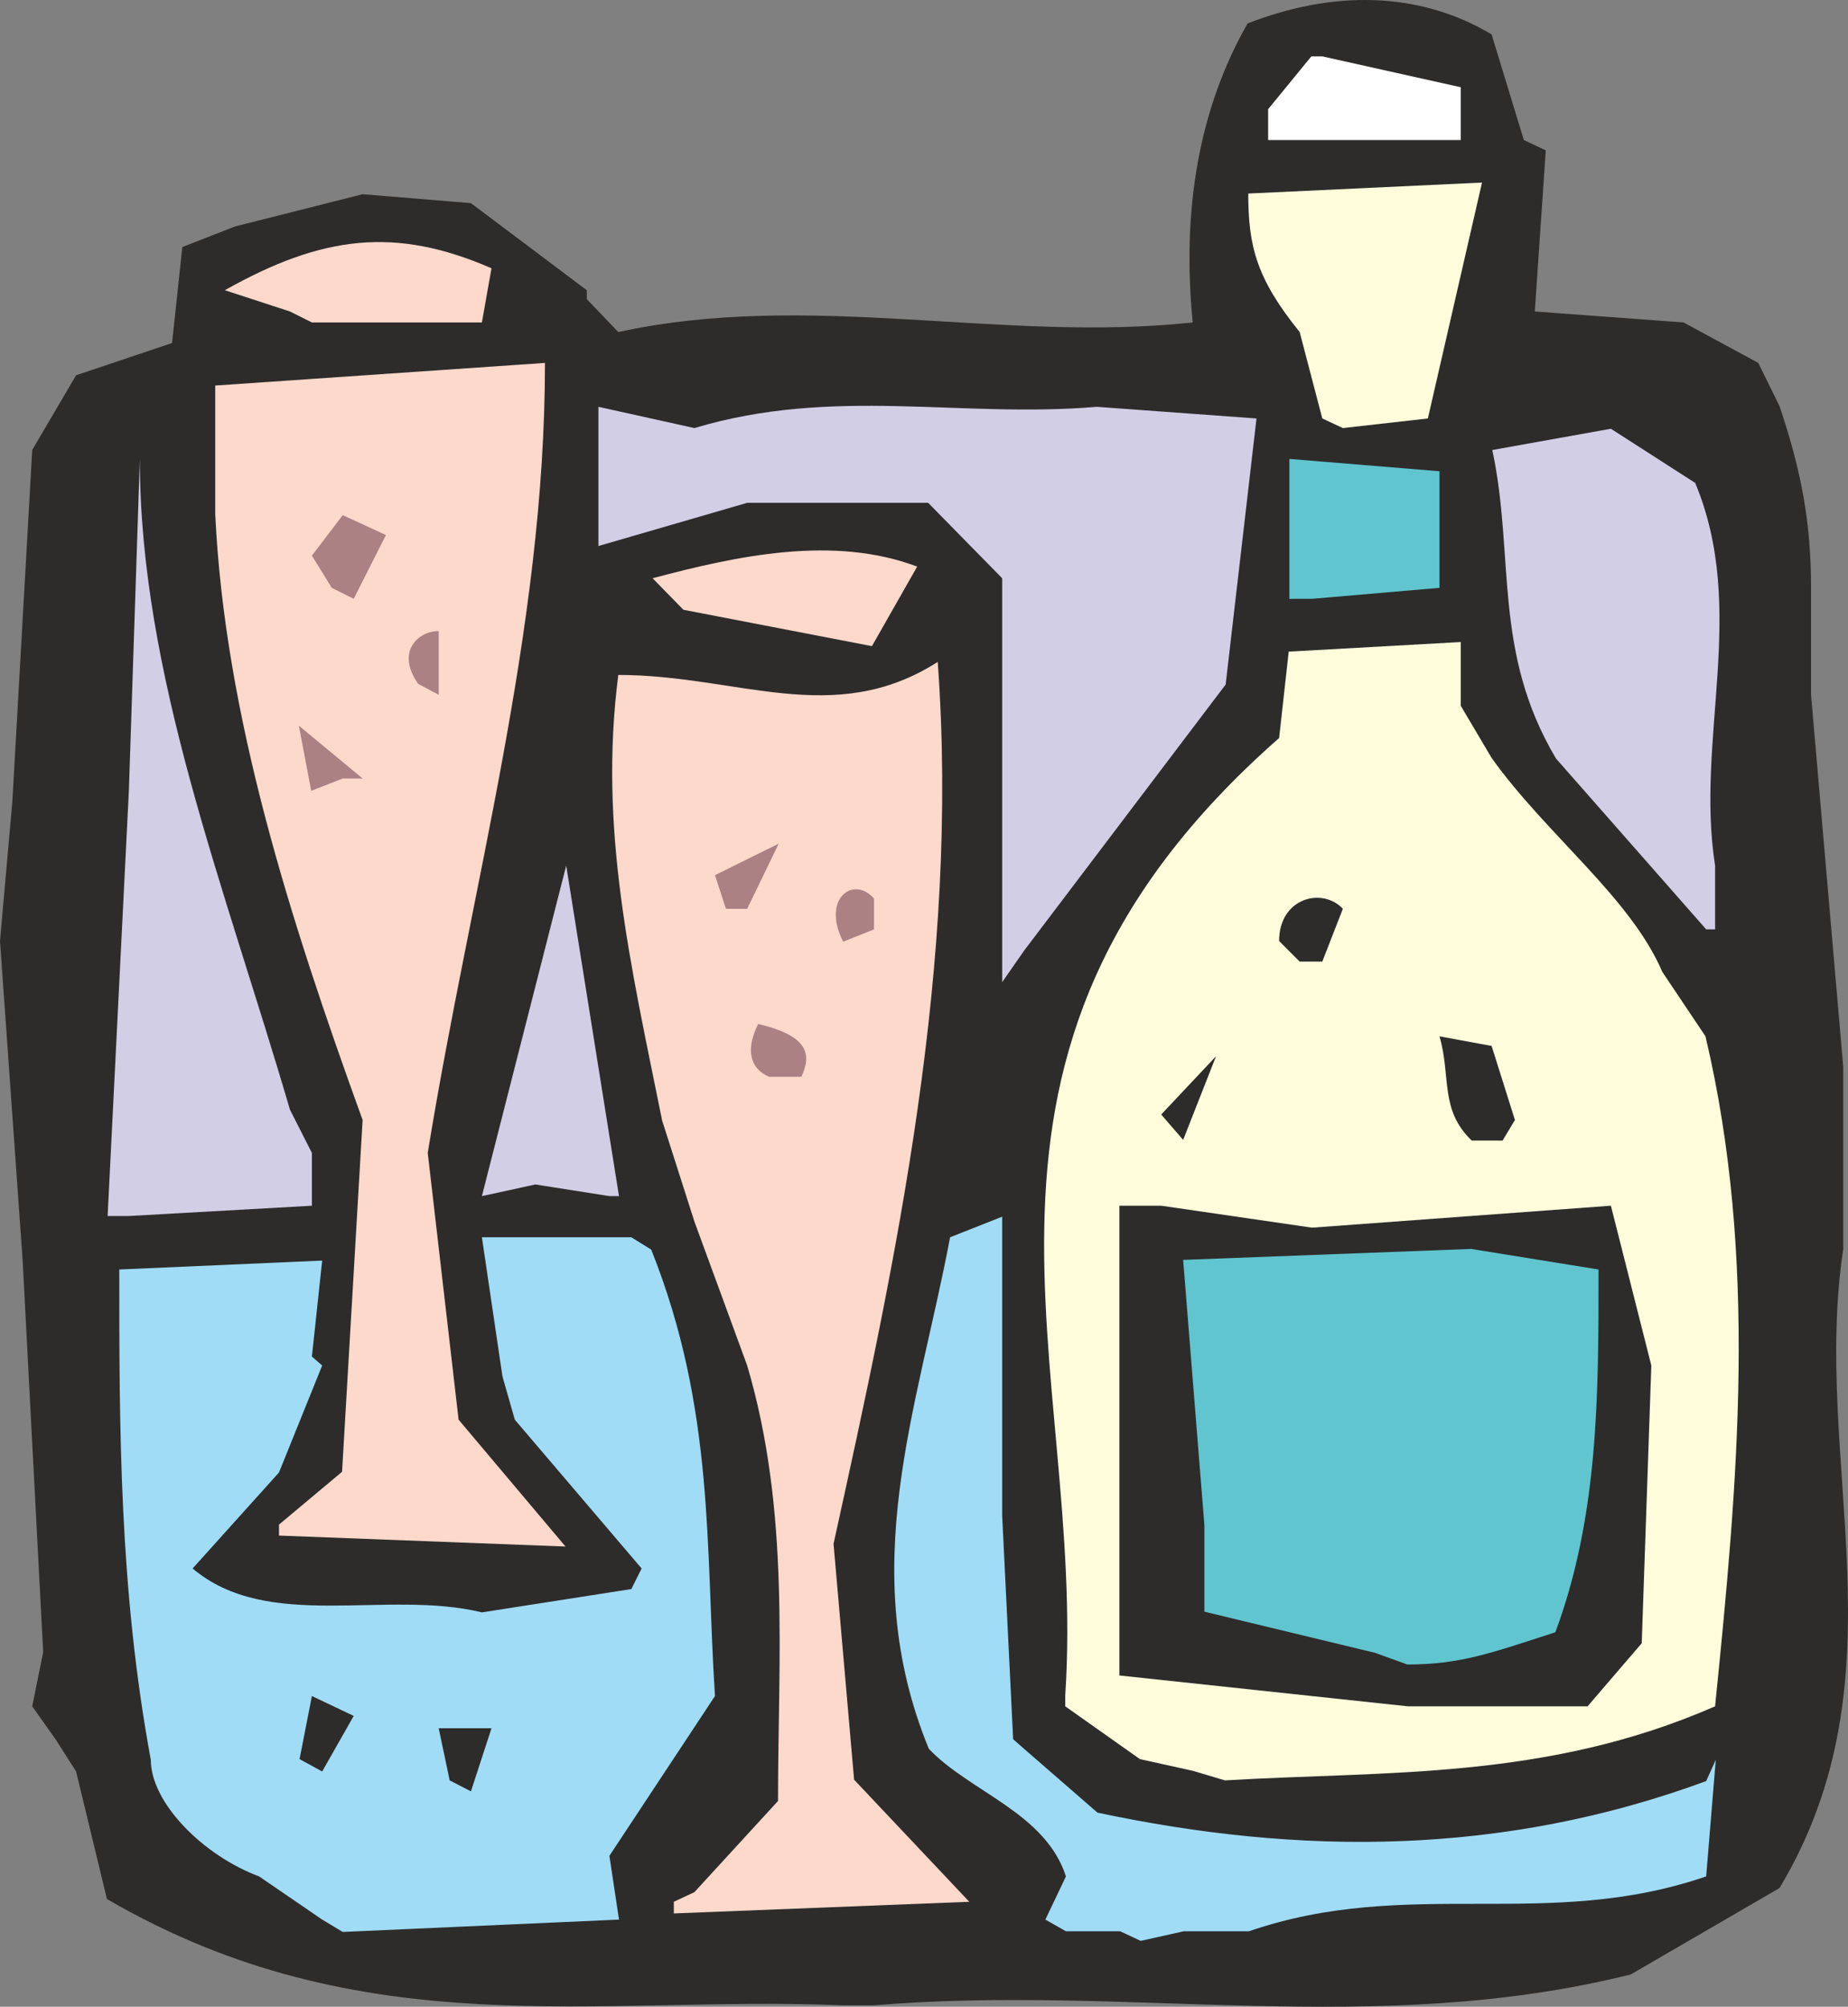<svg xmlns="http://www.w3.org/2000/svg" width="258.806" height="280.925" viewBox="0 0 194.105 210.694"><rect x="0" y="0" width="194.105" height="210.694" fill="#808080" stroke="none"/><path d="M286.046 524.48c-25.776-1.08-50.472 4.465-77.328-11.16l-3.24-13.391-2.16-3.384-2.448-3.456 1.152-5.688-2.16-41.184-2.376-33.48 1.296-14.616 2.088-36.936 4.608-7.848 10.08-3.384 1.08-10.08 5.544-2.16 13.392-3.384 11.376.936 12.168 9.144v.936l3.312 3.456c20.16-4.392 40.248 1.152 60.336-1.008-1.008-10.08 0-21.312 5.76-31.392 8.856-3.456 17.928-3.456 25.632 1.152l3.384 11.088 2.304 1.08-1.152 16.92 15.624 1.152 7.848 4.248 2.232 4.536c2.304 6.84 3.312 12.24 3.312 19.08v11.232l3.384 39.096v19.08c-3.384 22.32 6.696 44.784-6.696 67.104l-15.624 9.072c-26.856 6.696-52.704 1.008-79.488 3.24z" style="fill:#2d2c2b" transform="translate(-197.486 -313.937)"/><path d="M315.134 516.705h-5.688l-2.16-1.224 2.16-4.536c-2.16-6.696-10.08-8.856-14.4-13.392-7.776-18.936-1.152-35.712 2.232-53.712l5.472-2.16v31.392l1.152 23.472 1.152 1.008 7.704 6.696c21.312 4.536 42.624 4.536 63.936-3.312l1.008-2.232-1.008 12.24c-16.776 5.76-31.248 0-48.024 5.76h-6.84l-4.536 1.008zm-83.808-1.225-6.624-4.535c-5.832-2.16-11.376-7.704-11.376-12.24-3.312-17.928-3.312-34.704-3.312-51.48l21.312-.936-1.08 10.08 1.08.936-4.536 11.232-9.072 10.08c7.92 6.696 20.304 2.16 30.384 4.608l15.696-2.448 1.08-2.16-13.32-15.624-1.296-4.536-2.16-14.616h15.696l2.088 1.296c6.696 16.776 5.688 31.248 6.696 46.872l-11.088 16.776 1.008 6.696-29.016 1.296z" style="fill:#a0dcf5" transform="translate(-197.486 -313.937)"/><path d="m268.262 513.609 2.16-1.008 8.784-9.576c0-15.048 1.296-30.384-3.24-45.72l-5.544-15.12-3.384-10.584c-3.312-16.416-6.696-30.6-4.608-46.8 12.528 0 22.608 5.616 33.552-1.368 2.304 31.752-4.248 62.208-10.944 92.592l2.16 24.768 12.096 12.816-31.032 1.224z" style="fill:#fcd9cb" transform="translate(-197.486 -313.937)"/><path d="m244.718 500.865-1.152-5.472h5.544l-2.16 6.624z" style="fill:#2d2c2b" transform="translate(-197.486 -313.937)"/><path d="m322.766 499.857-5.544-1.224-7.848-5.544v-1.152c2.304-34.704-15.552-67.104 22.464-100.512l1.008-9.072 18.072-1.008v6.696l3.24 5.472c5.688 7.992 14.616 14.688 17.928 22.464l4.536 6.768c5.544 23.472 3.384 46.872 1.008 70.344-17.784 7.776-34.56 6.768-51.48 7.776z" style="fill:#fffcdc" transform="translate(-197.486 -313.937)"/><path d="m228.95 498.633 1.296-6.624 4.392 2.088-3.312 5.832zm116.424-5.544-30.312-3.24v-49.32h4.392l15.84 2.304 31.392-2.304 4.248 16.776-1.008 29.16-5.688 6.624h-16.776z" style="fill:#2d2c2b" transform="translate(-197.486 -313.937)"/><path d="m341.918 487.473-17.928-4.32v-9.072l-2.232-27.864 30.24-1.152 13.392 2.16c0 13.32 0 25.848-4.536 38.088-6.696 2.16-9.936 3.384-15.552 3.384z" style="fill:#60c5ce" transform="translate(-197.486 -313.937)"/><path d="m226.79 474.009 6.624-5.544 2.16-36.936c-7.704-21.24-14.472-42.552-15.48-63.576v-13.536l34.632-2.376c0 28.152-7.776 55.008-12.312 82.944l3.24 28.008 11.232 13.32-30.096-1.152z" style="fill:#fcd9cb" transform="translate(-197.486 -313.937)"/><path d="m208.79 441.609 2.232-44.64 1.152-34.848c0 22.608 8.928 44.928 15.768 68.328l2.304 4.536v5.544l-19.224 1.08zm52.704-2.089-7.776-1.223-5.616 1.224 8.856-34.704 5.544 34.704z" style="fill:#d2cee6" transform="translate(-197.486 -313.937)"/><path d="M352.07 433.689c-3.384-3.24-2.16-6.696-3.384-10.944l5.472 1.008 2.448 7.776-1.296 2.16zm-32.616-2.736 5.76-6.12-3.456 8.784z" style="fill:#2d2c2b" transform="translate(-197.486 -313.937)"/><path d="M278.27 426.993c-2.304-1.008-2.304-3.24-1.152-5.544 5.544 1.296 5.544 3.384 4.536 5.544z" style="fill:#ab8184" transform="translate(-197.486 -313.937)"/><path d="M302.75 416.049v-41.4l-7.776-7.92h-19.008l-15.624 4.536v-14.616l10.08 2.232c14.688-4.392 27.936-1.008 42.264-2.232l16.776 1.224-3.24 27.936-21.168 27.936-2.304 3.312z" style="fill:#d2cee6" transform="translate(-197.486 -313.937)"/><path d="m333.998 414.897-2.16-2.16c0-4.536 4.536-5.688 6.696-3.384l-2.16 5.544z" style="fill:#2d2c2b" transform="translate(-197.486 -313.937)"/><path d="M286.046 412.809c-2.304-4.536 1.08-6.984 3.24-4.536v3.24z" style="fill:#ab8184" transform="translate(-197.486 -313.937)"/><path d="m376.694 411.513-15.768-17.928c-6.696-11.232-4.32-21.312-6.696-32.4l12.456-2.232 8.856 5.688c5.544 13.32 0 26.856 2.088 40.176v6.696z" style="fill:#d2cee6" transform="translate(-197.486 -313.937)"/><path d="m273.734 409.353-1.152-3.528 6.696-3.312-3.312 6.84zm-43.56-12.384-1.296-6.84 6.696 5.544h-2.088zm11.232-11.232c-2.376-3.384 0-5.544 2.16-5.544v6.696z" style="fill:#ab8184" transform="translate(-197.486 -313.937)"/><path d="m269.27 377.96-3.24-3.311c8.928-2.376 19.008-4.536 27.792-1.224l-4.752 8.352z" style="fill:#fcd9cb" transform="translate(-197.486 -313.937)"/><path d="m232.334 375.657-2.088-3.384 3.24-4.248 4.536 2.088-3.384 6.696z" style="fill:#ab8184" transform="translate(-197.486 -313.937)"/><path d="M332.918 376.809V362.12l15.768 1.296v12.24l-13.392 1.152z" style="fill:#60c5ce" transform="translate(-197.486 -313.937)"/><path d="m336.374 357.873-2.376-9.072c-4.536-5.616-5.4-9-5.4-14.544l24.552-1.152-5.688 24.768-8.928 1.008z" style="fill:#fffcdc" transform="translate(-197.486 -313.937)"/><path d="m227.942 346.64-6.84-2.231c10.224-5.76 17.928-6.696 28.008-2.304l-1.008 5.688h-17.856z" style="fill:#fcd9cb" transform="translate(-197.486 -313.937)"/><path d="M330.686 328.64v-3.24l4.536-5.543h1.152l14.544 3.24v5.544h-18.072z" style="fill:#fff" transform="translate(-197.486 -313.937)"/></svg>
